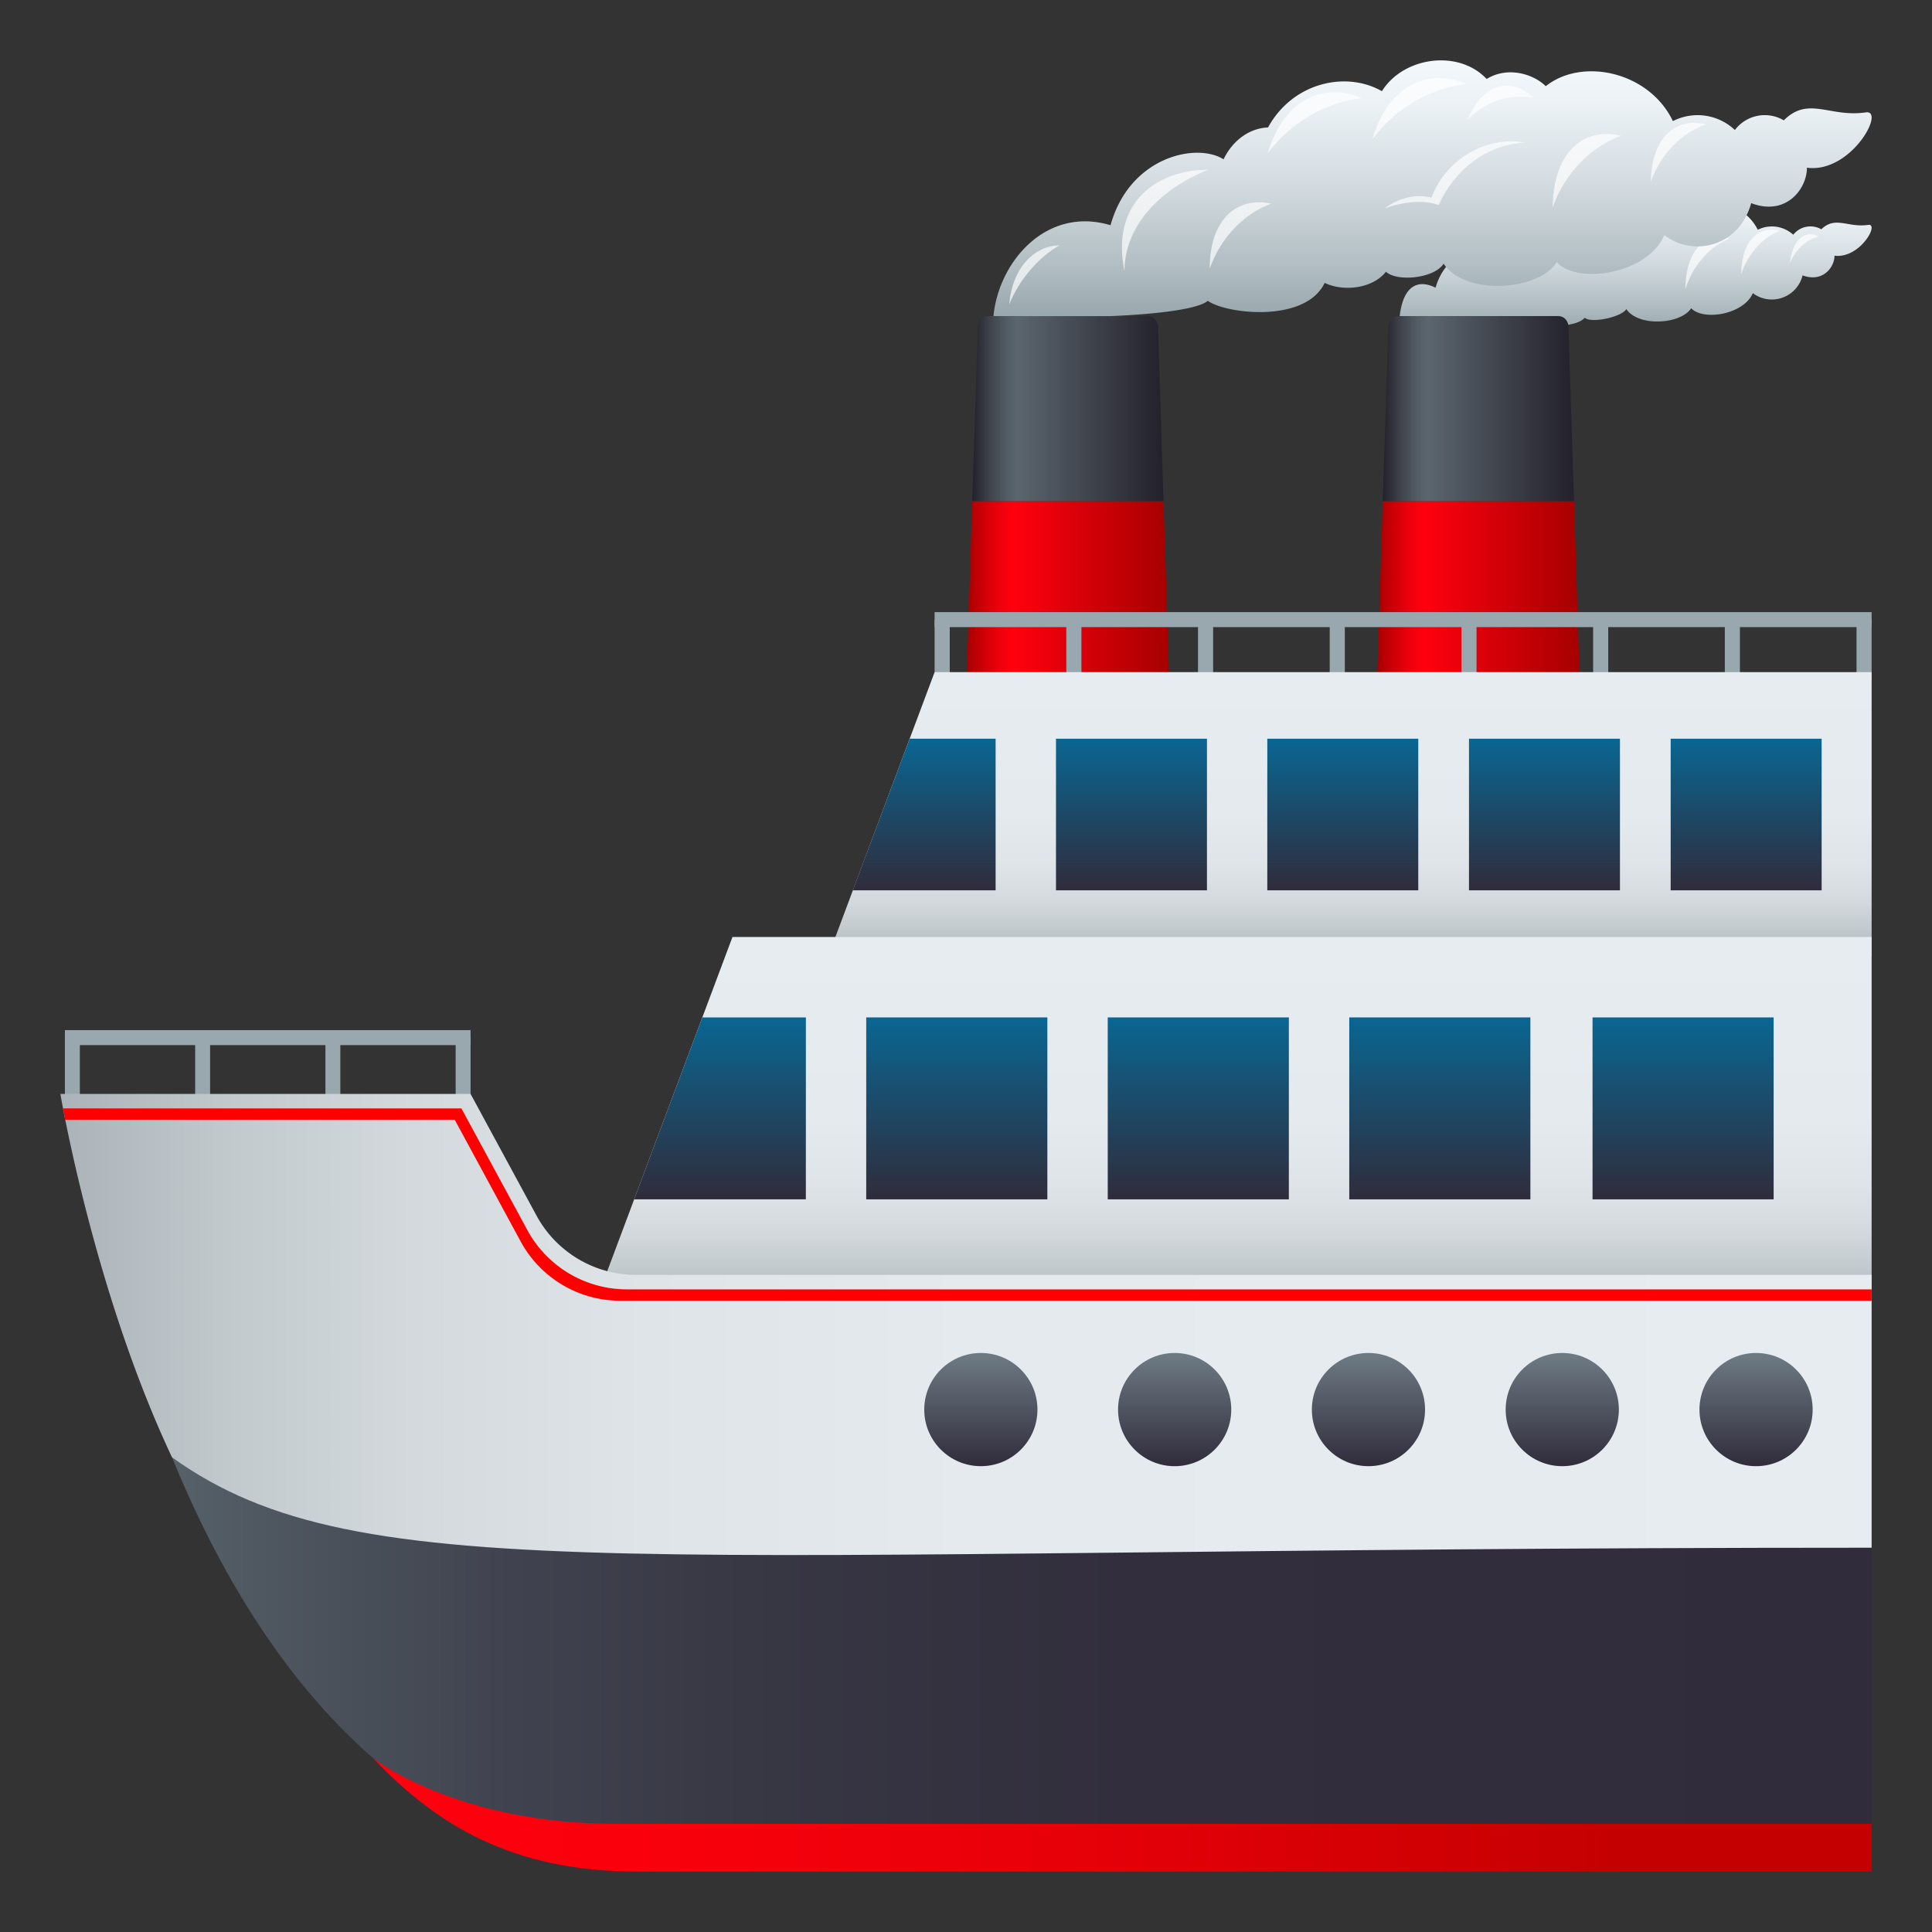 <svg xmlns="http://www.w3.org/2000/svg" xml:space="preserve" style="enable-background:new 0 0 64 64" viewBox="0 0 64 64"><rect x="0" y="0" width="64" height="64" fill="#333333" stroke="none"/><path d="M2.15 34.124h13.438v.497H2.15z" style="fill:#99a8ae"/><path d="M15.094 34.373h.494v1.989h-.494zm-4.314 0h.494v1.989h-.494zm-4.315 0h.495v1.989h-.495zm-4.315 0h.495v1.989H2.15z" style="fill:#99a8ae"/><linearGradient id="a" x1="54.181" x2="54.181" y1="10.944" y2="6.49" gradientUnits="userSpaceOnUse"><stop offset="0" style="stop-color:#99a8ae"/><stop offset=".211" style="stop-color:#b3bfc4"/><stop offset=".546" style="stop-color:#d6dee3"/><stop offset=".821" style="stop-color:#ebf1f5"/><stop offset="1" style="stop-color:#f3f8fc"/></linearGradient><path d="M60.77 8.47c0 .395-.4.899-1.057.652a1.049 1.049 0 0 1-1.648.59c-.307.71-1.637.924-2.043.5-.347.534-1.745.623-2.147.028-.169.27-1.17.478-1.38.285-.252.31-1.26.325-1.62.157-.552.56-1.563.085-1.905-.157-.285.235-1.438.647-2.609 0 .099-1.003.563-1.309 1.194-.994.363-1.268 1.636-1.53 2.145-1.215.17-.345.489-.575.844-.588.476-.84 1.493-1.043 2.16-.669.417-.643 1.464-.772 1.989-.225.386-.233.874-.103 1.122.133.69-.536 1.963-.27 2.413.644a1.052 1.052 0 0 1 1.176.165.724.724 0 0 1 .93-.18c.469-.454.867-.047 1.553-.146.386-.056-.277 1.127-1.117 1.02z" style="fill:url(#a)"/><path d="M58.963 7.646c-.656-.182-1.273.271-1.286 1.443.235-.715.747-1.247 1.286-1.443zm1.292.191c-.418-.222-.862.025-.966.88.214-.491.594-.81.965-.88zm-2.96.067c-.748-.21-1.45.315-1.466 1.671.269-.828.852-1.443 1.466-1.67z" style="opacity:.7;fill:#fff"/><linearGradient id="b" x1="45.612" x2="52.335" y1="19.665" y2="19.665" gradientUnits="userSpaceOnUse"><stop offset="0" style="stop-color:#a60000"/><stop offset=".026" style="stop-color:#b30002"/><stop offset=".118" style="stop-color:#dc0009"/><stop offset=".191" style="stop-color:#f6000d"/><stop offset=".235" style="stop-color:#ff000e"/><stop offset=".504" style="stop-color:#de0009"/><stop offset="1" style="stop-color:#a60000"/></linearGradient><path d="M45.612 22.73h6.723l-.194-6.13h-6.335z" style="fill:url(#b)"/><linearGradient id="c" x1="45.806" x2="52.141" y1="13.536" y2="13.536" gradientUnits="userSpaceOnUse"><stop offset="0" style="stop-color:#23212b"/><stop offset=".094" style="stop-color:#3f434c"/><stop offset=".182" style="stop-color:#535d65"/><stop offset=".235" style="stop-color:#5b666e"/><stop offset=".368" style="stop-color:#515962"/><stop offset="1" style="stop-color:#23212b"/></linearGradient><path d="M45.806 16.6h6.335l-.184-5.781c-.006-.194-.152-.349-.33-.349H46.32c-.179 0-.325.155-.331.349l-.184 5.781z" style="fill:url(#c)"/><linearGradient id="d" x1="32.013" x2="38.737" y1="19.665" y2="19.665" gradientUnits="userSpaceOnUse"><stop offset="0" style="stop-color:#a60000"/><stop offset=".026" style="stop-color:#b30002"/><stop offset=".118" style="stop-color:#dc0009"/><stop offset=".191" style="stop-color:#f6000d"/><stop offset=".235" style="stop-color:#ff000e"/><stop offset=".504" style="stop-color:#de0009"/><stop offset="1" style="stop-color:#a60000"/></linearGradient><path d="M32.013 22.73h6.724l-.194-6.13h-6.336z" style="fill:url(#d)"/><linearGradient id="e" x1="32.207" x2="38.543" y1="13.536" y2="13.536" gradientUnits="userSpaceOnUse"><stop offset="0" style="stop-color:#23212b"/><stop offset=".094" style="stop-color:#3f434c"/><stop offset=".182" style="stop-color:#535d65"/><stop offset=".235" style="stop-color:#5b666e"/><stop offset=".368" style="stop-color:#515962"/><stop offset="1" style="stop-color:#23212b"/></linearGradient><path d="M32.207 16.6h6.336l-.184-5.781c-.006-.194-.153-.349-.331-.349h-5.306c-.178 0-.325.155-.33.349l-.185 5.781z" style="fill:url(#e)"/><linearGradient id="f" x1="47.455" x2="47.455" y1="10.472" y2="2" gradientUnits="userSpaceOnUse"><stop offset="0" style="stop-color:#99a8ae"/><stop offset=".211" style="stop-color:#b3bfc4"/><stop offset=".546" style="stop-color:#d6dee3"/><stop offset=".821" style="stop-color:#ebf1f5"/><stop offset="1" style="stop-color:#f3f8fc"/></linearGradient><path d="M59.857 5.556c0 .71-.699 1.614-1.847 1.173-.395 1.445-1.923 1.798-2.877 1.057-.535 1.278-2.856 1.66-3.565.898-.606.96-3.046 1.118-3.747.05-.296.486-1.541.613-1.91.267-.438.559-1.404.672-2.03.37-.641 1.342-3.272 1.028-3.87.594-.495.422-3.256.507-3.256.507l-3.845-.001c.172-1.802 1.752-3.648 3.878-3.01.633-2.28 2.856-2.748 3.744-2.183.297-.62.851-1.032 1.473-1.056.83-1.51 2.605-1.873 3.772-1.201.725-1.155 2.554-1.386 3.47-.404.672-.418 1.526-.187 1.958.238 1.206-.962 3.424-.485 4.212 1.157a1.795 1.795 0 0 1 2.053.295 1.238 1.238 0 0 1 1.62-.32c.82-.817 1.516-.088 2.714-.264.672-.1-.483 2.027-1.947 1.833z" style="fill:url(#f)"/><path d="M35.091 8.13c-.775.002-1.552.68-1.66 1.954.34-.846.997-1.578 1.66-1.955zm4.932-2.507c-1.838.013-3.224 1.197-2.772 3.367-.013-1.53 1.235-2.759 2.772-3.367zm8.557-2.839c-1.185-.53-2.576-.035-3.12 1.83.77-1.055 1.993-1.715 3.12-1.83zm-3.468.47c-1.185-.53-2.575-.034-3.12 1.83.771-1.054 1.994-1.715 3.12-1.83zm5.717-.007c-.718-.662-1.675-.582-2.22.725.61-.64 1.474-.88 2.22-.725zm-8.716 3.499c-1.062-.24-2.045.444-2.039 2.155.363-1.053 1.175-1.848 2.039-2.155zM53.705 4.5c-1.159-.298-2.248.447-2.272 2.374.416-1.177 1.32-2.05 2.272-2.374zm2.811-.38c-.933-.238-1.81.356-1.829 1.892.335-.938 1.063-1.635 1.829-1.892zm-6.012.603c-1.134-.216-2.544.422-3.085 1.822-.87-.215-1.552.36-1.552.36s.99-.4 1.79-.113c.535-1.184 1.588-2 2.847-2.07z" style="opacity:.7;fill:#fff"/><path d="M30.96 20.277H62v.497H30.96z" style="fill:#99a8ae"/><path d="M61.5 20.526h.5v1.989h-.5zm-4.363 0h.5v1.989h-.5zm-4.362 0h.5v1.989h-.5zm-4.363 0h.5v1.989h-.5zm-4.363 0h.5v1.989h-.5zm-4.363 0h.5v1.989h-.5zm-4.363 0h.501v1.989h-.501zm-4.363 0h.501v1.989h-.501z" style="fill:#99a8ae"/><linearGradient id="g" x1="44.715" x2="44.715" y1="31.689" y2="22.266" gradientUnits="userSpaceOnUse"><stop offset="0" style="stop-color:#abb3b8"/><stop offset=".004" style="stop-color:#acb4b9"/><stop offset=".091" style="stop-color:#c2c9cd"/><stop offset=".194" style="stop-color:#d3d9dd"/><stop offset=".322" style="stop-color:#dee4e8"/><stop offset=".502" style="stop-color:#e5eaee"/><stop offset="1" style="stop-color:#e7ecf0"/></linearGradient><path d="M62 31.689v-9.423H30.96l-3.53 9.423z" style="fill:url(#g)"/><linearGradient id="h" x1="30.617" x2="30.617" y1="29.493" y2="24.471" gradientUnits="userSpaceOnUse"><stop offset="0" style="stop-color:#302c3b"/><stop offset="1" style="stop-color:#096692"/></linearGradient><path d="M32.981 29.493h-4.73l1.884-5.022h2.846z" style="fill:url(#h)"/><linearGradient id="i" x1="37.481" x2="37.481" y1="29.493" y2="24.471" gradientUnits="userSpaceOnUse"><stop offset="0" style="stop-color:#302c3b"/><stop offset="1" style="stop-color:#096692"/></linearGradient><path d="M34.981 24.471h5.001v5.022h-5.001z" style="fill:url(#i)"/><linearGradient id="j" x1="44.481" x2="44.481" y1="29.493" y2="24.471" gradientUnits="userSpaceOnUse"><stop offset="0" style="stop-color:#302c3b"/><stop offset="1" style="stop-color:#096692"/></linearGradient><path d="M41.981 24.471h5.001v5.022h-5.001z" style="fill:url(#j)"/><linearGradient id="k" x1="51.162" x2="51.162" y1="29.493" y2="24.471" gradientUnits="userSpaceOnUse"><stop offset="0" style="stop-color:#302c3b"/><stop offset="1" style="stop-color:#096692"/></linearGradient><path d="M48.662 24.471h5.001v5.022h-5.001z" style="fill:url(#k)"/><linearGradient id="l" x1="57.843" x2="57.843" y1="29.493" y2="24.471" gradientUnits="userSpaceOnUse"><stop offset="0" style="stop-color:#302c3b"/><stop offset="1" style="stop-color:#096692"/></linearGradient><path d="M55.343 24.471h5.001v5.022h-5.001z" style="fill:url(#l)"/><linearGradient id="m" x1="40.863" x2="40.863" y1="43.147" y2="31.039" gradientUnits="userSpaceOnUse"><stop offset="0" style="stop-color:#abb3b8"/><stop offset=".004" style="stop-color:#acb4b9"/><stop offset=".091" style="stop-color:#c2c9cd"/><stop offset=".194" style="stop-color:#d3d9dd"/><stop offset=".322" style="stop-color:#dee4e8"/><stop offset=".502" style="stop-color:#e5eaee"/><stop offset="1" style="stop-color:#e7ecf0"/></linearGradient><path d="M62 43.147V31.039H24.264l-4.537 12.108z" style="fill:url(#m)"/><linearGradient id="n" x1="23.852" x2="23.852" y1="39.73" y2="33.703" gradientUnits="userSpaceOnUse"><stop offset="0" style="stop-color:#302c3b"/><stop offset="1" style="stop-color:#096692"/></linearGradient><path d="M26.695 39.73h-5.687l2.258-6.026h3.43z" style="fill:url(#n)"/><linearGradient id="o" x1="31.695" x2="31.695" y1="39.73" y2="33.703" gradientUnits="userSpaceOnUse"><stop offset="0" style="stop-color:#302c3b"/><stop offset="1" style="stop-color:#096692"/></linearGradient><path d="M28.695 33.703h6v6.027h-6z" style="fill:url(#o)"/><linearGradient id="p" x1="39.695" x2="39.695" y1="39.73" y2="33.703" gradientUnits="userSpaceOnUse"><stop offset="0" style="stop-color:#302c3b"/><stop offset="1" style="stop-color:#096692"/></linearGradient><path d="M36.695 33.703h6v6.027h-6z" style="fill:url(#p)"/><linearGradient id="q" x1="47.695" x2="47.695" y1="39.73" y2="33.703" gradientUnits="userSpaceOnUse"><stop offset="0" style="stop-color:#302c3b"/><stop offset="1" style="stop-color:#096692"/></linearGradient><path d="M44.696 33.703h6v6.027h-6z" style="fill:url(#q)"/><linearGradient id="r" x1="55.754" x2="55.754" y1="39.73" y2="33.703" gradientUnits="userSpaceOnUse"><stop offset="0" style="stop-color:#302c3b"/><stop offset="1" style="stop-color:#096692"/></linearGradient><path d="M52.755 33.703h5.999v6.027h-5.999z" style="fill:url(#r)"/><linearGradient id="s" x1="2" x2="62" y1="46.694" y2="46.694" gradientUnits="userSpaceOnUse"><stop offset="0" style="stop-color:#abb3b8"/><stop offset=".004" style="stop-color:#acb4b9"/><stop offset=".091" style="stop-color:#c2c9cd"/><stop offset=".194" style="stop-color:#d3d9dd"/><stop offset=".322" style="stop-color:#dee4e8"/><stop offset=".502" style="stop-color:#e5eaee"/><stop offset="1" style="stop-color:#e7ecf0"/></linearGradient><path d="M62 42.232H21.07a3.75 3.75 0 0 1-3.297-1.963l-2.185-4.032H2s1.098 6.521 3.7 12.043C20.738 66.311 62 51.27 62 51.27v-9.038z" style="fill:url(#s)"/><path d="M62 42.712H20.765a3.75 3.75 0 0 1-3.296-1.964l-2.185-4.031H2.088l.069.376h12.906l2.185 4.032a3.75 3.75 0 0 0 3.297 1.963H62v-.376z" style="fill:red"/><linearGradient id="t" x1="5.699" x2="62" y1="55.139" y2="55.139" gradientUnits="userSpaceOnUse"><stop offset="0" style="stop-color:#566169"/><stop offset=".066" style="stop-color:#4d555e"/><stop offset=".198" style="stop-color:#40434f"/><stop offset=".356" style="stop-color:#373643"/><stop offset=".562" style="stop-color:#322e3d"/><stop offset="1" style="stop-color:#302c3b"/></linearGradient><path d="M22.002 62H62V51.27c-40.92 0-50.015 1.509-56.301-2.993C9.696 58.072 15.863 62 22.002 62z" style="fill:url(#t)"/><linearGradient id="u" x1="12.367" x2="62" y1="60.124" y2="60.124" gradientUnits="userSpaceOnUse"><stop offset="0" style="stop-color:#ff000e"/><stop offset=".197" style="stop-color:#f8000c"/><stop offset=".477" style="stop-color:#e60008"/><stop offset=".804" style="stop-color:#c70001"/><stop offset=".837" style="stop-color:#c40000"/></linearGradient><path d="M12.367 58.249C14.74 60.769 17.366 62 21.166 62H62v-1.584H20.396c-5.291 0-8.029-2.167-8.029-2.167z" style="fill:url(#u)"/><linearGradient id="v" x1="32.492" x2="32.492" y1="48.569" y2="44.819" gradientUnits="userSpaceOnUse"><stop offset="0" style="stop-color:#302c3b"/><stop offset="1" style="stop-color:#6e7b85"/></linearGradient><circle cx="32.492" cy="46.694" r="1.875" style="fill:url(#v)"/><linearGradient id="w" x1="38.912" x2="38.912" y1="48.569" y2="44.819" gradientUnits="userSpaceOnUse"><stop offset="0" style="stop-color:#302c3b"/><stop offset="1" style="stop-color:#6e7b85"/></linearGradient><circle cx="38.912" cy="46.694" r="1.875" style="fill:url(#w)"/><linearGradient id="x" x1="45.332" x2="45.332" y1="48.569" y2="44.819" gradientUnits="userSpaceOnUse"><stop offset="0" style="stop-color:#302c3b"/><stop offset="1" style="stop-color:#6e7b85"/></linearGradient><circle cx="45.332" cy="46.694" r="1.875" style="fill:url(#x)"/><linearGradient id="y" x1="51.752" x2="51.752" y1="48.569" y2="44.819" gradientUnits="userSpaceOnUse"><stop offset="0" style="stop-color:#302c3b"/><stop offset="1" style="stop-color:#6e7b85"/></linearGradient><circle cx="51.752" cy="46.694" r="1.875" style="fill:url(#y)"/><linearGradient id="z" x1="58.172" x2="58.172" y1="48.569" y2="44.819" gradientUnits="userSpaceOnUse"><stop offset="0" style="stop-color:#302c3b"/><stop offset="1" style="stop-color:#6e7b85"/></linearGradient><circle cx="58.172" cy="46.694" r="1.875" style="fill:url(#z)"/></svg>